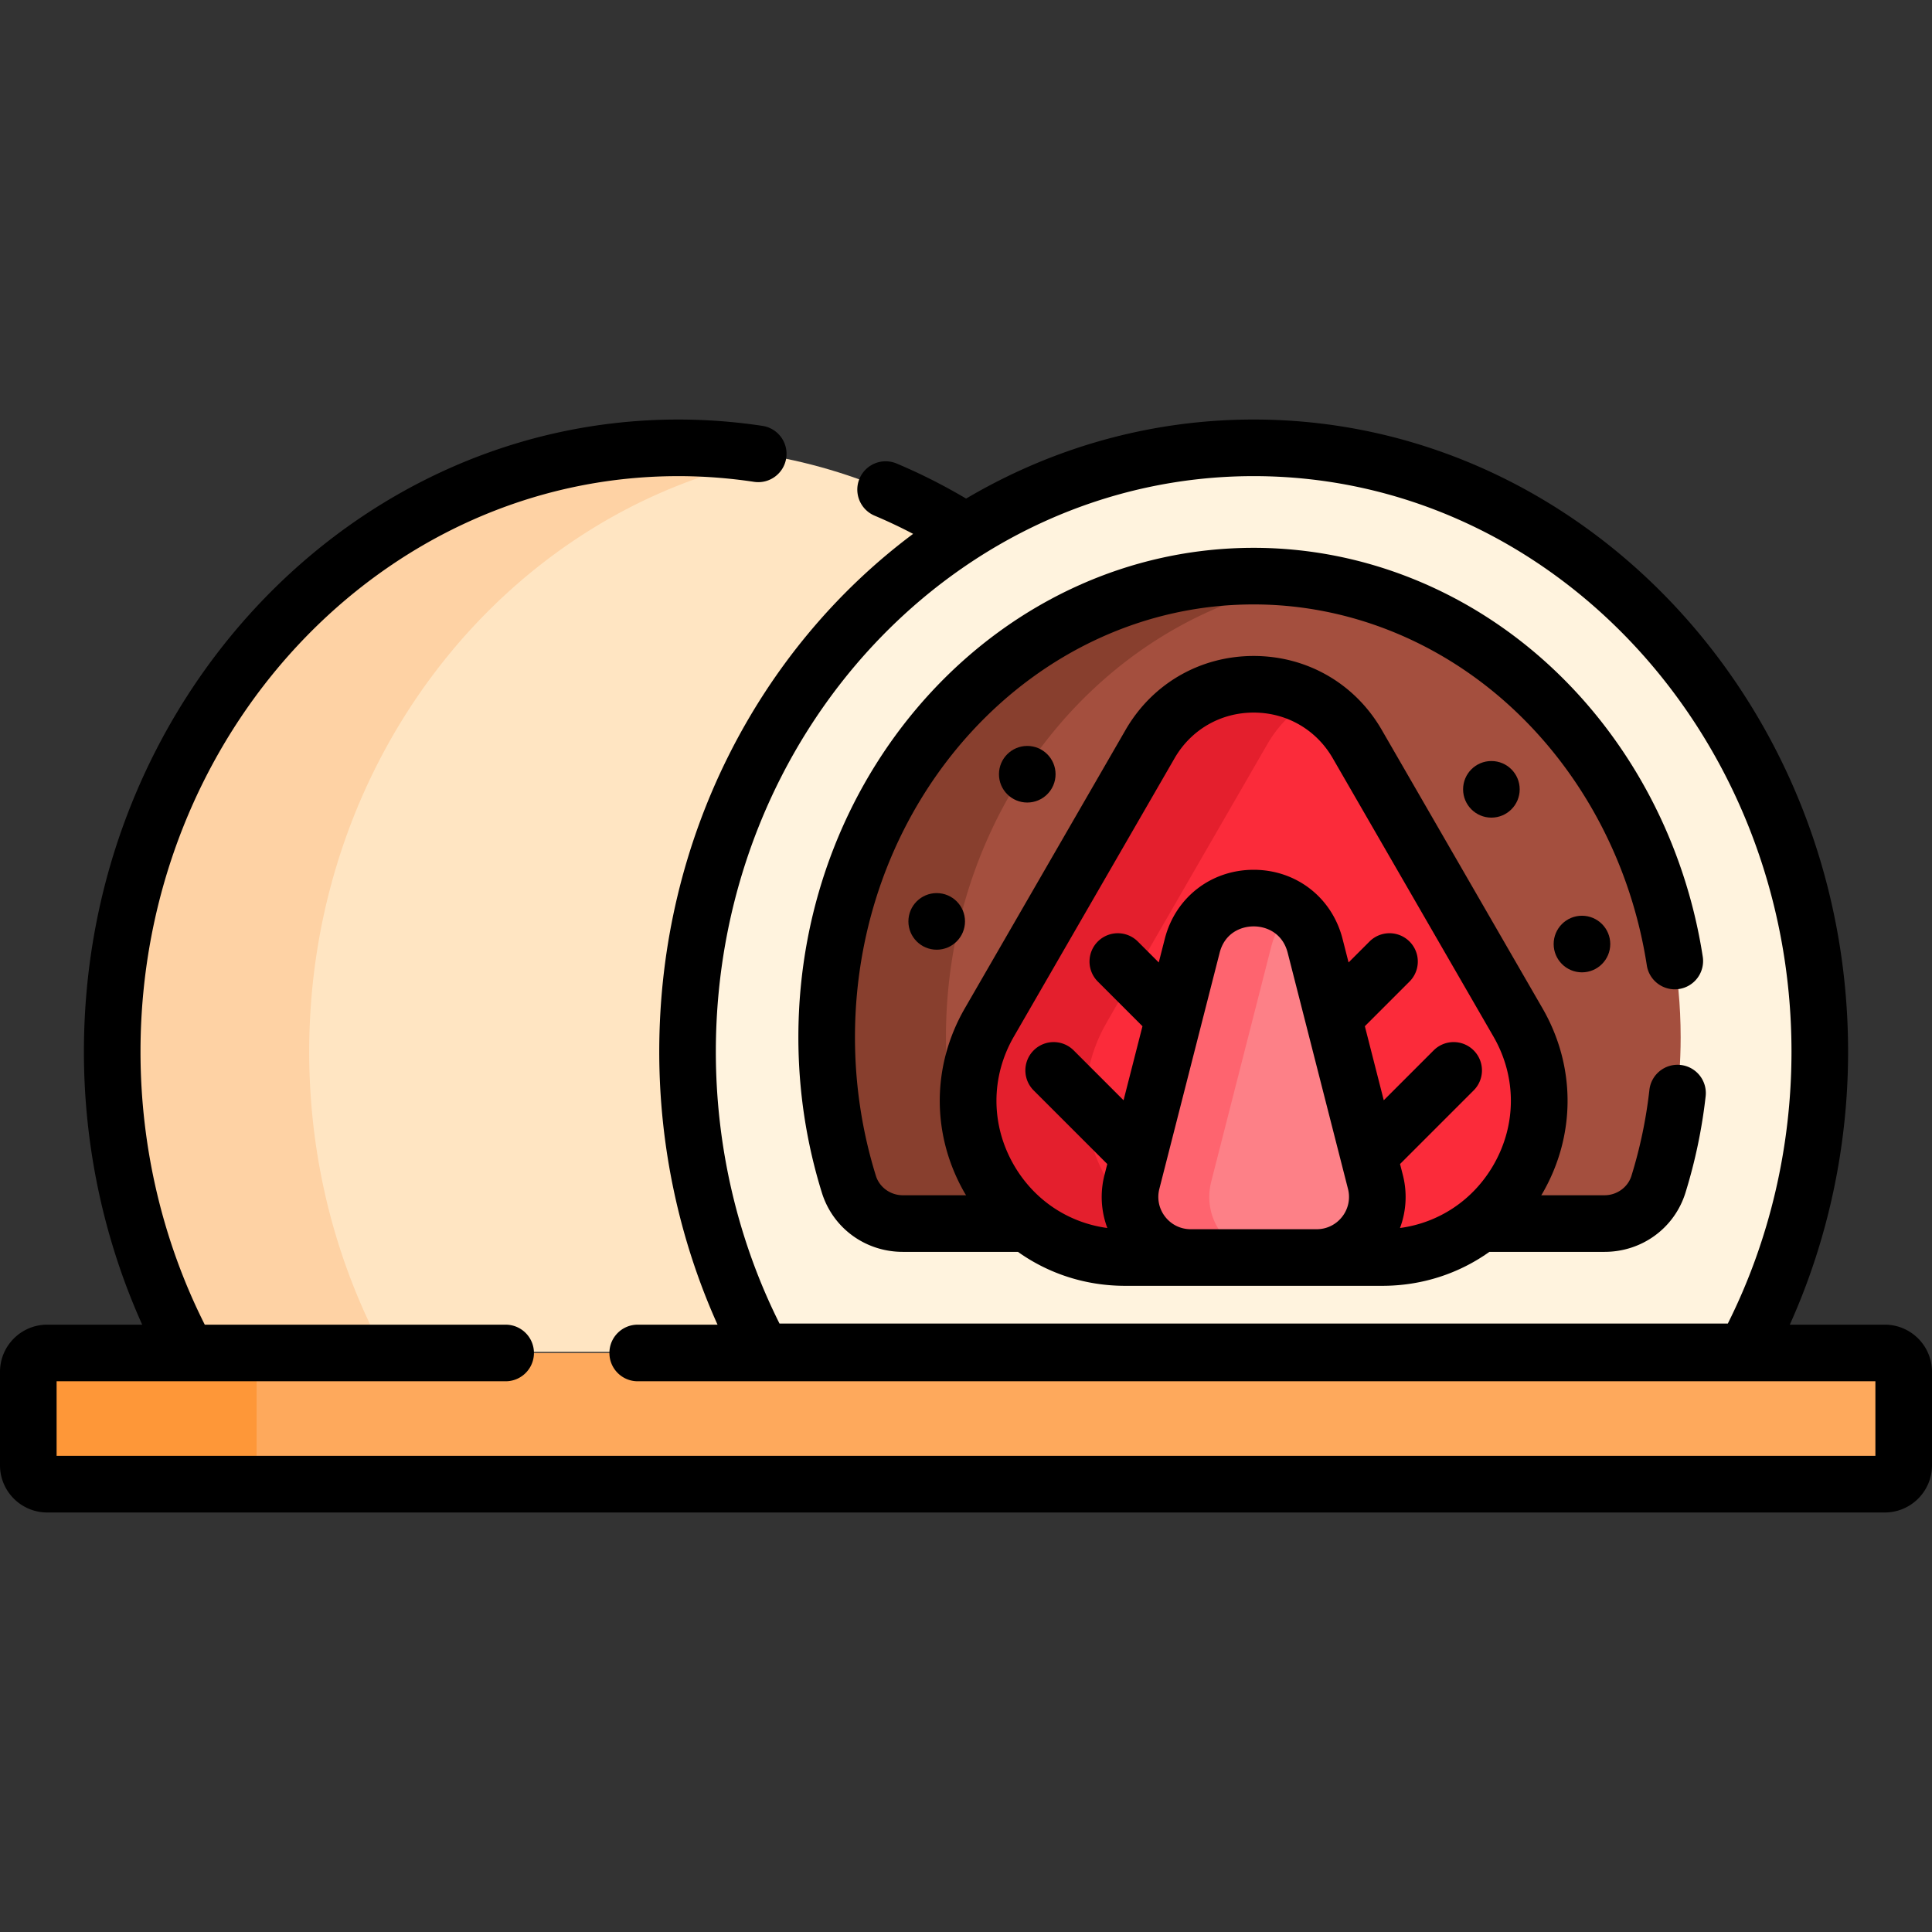 <svg xmlns="http://www.w3.org/2000/svg" id="Capa_1" width="512" height="512" viewBox="0 0 512 512"><rect x="0" y="0" width="512" height="512" fill="#333333" stroke="none"/><g><g><path fill="#ffe5c2" d="M256 140.864c-22.342-14.089-48.401-22.184-76.235-22.184-82.859 0-150.029 71.649-150.029 160.032 0 28.954 7.21 56.111 19.817 79.542h152.47c-12.607-23.431-19.817-50.588-19.817-79.542 0-58.693 29.627-109.996 73.794-137.848z"/><g><path fill="#fed2a4" d="M205.868 121.099a141.738 141.738 0 0 0-26.103-2.419c-82.859 0-150.029 71.649-150.029 160.032 0 28.954 7.21 56.111 19.817 79.542h52.206c-12.607-23.431-19.817-50.588-19.817-79.542-.001-78.886 53.51-144.435 123.926-157.613z"/></g><g><path fill="#fff3de" d="M462.448 358.254c12.607-23.431 19.817-50.588 19.817-79.542 0-88.383-67.171-160.032-150.03-160.032s-150.03 71.649-150.03 160.032c0 28.954 7.21 56.111 19.817 79.542z"/></g><g><path fill="#a44f3e" d="M332.235 152.68c-62.395 0-113.158 54.824-113.158 122.21 0 13.308 2.007 26.475 5.888 38.961 1.933 6.22 7.766 10.403 14.279 10.403h33.034c-15.105-12.111-21.042-34.328-10.089-53.299l42.588-73.764c12.203-21.136 42.71-21.136 54.914 0l42.588 73.764c10.953 18.971 5.017 41.188-10.089 53.299h33.034c6.513 0 12.346-4.183 14.28-10.403 3.881-12.486 5.888-25.652 5.888-38.961.001-67.386-50.761-122.21-113.157-122.21z"/></g><g><path fill="#883f2e" d="M256.573 313.851c-3.881-12.486-5.888-25.652-5.888-38.961 0-61.595 42.414-112.684 97.354-121.013a105.37 105.37 0 0 0-15.803-1.198c-62.395 0-113.158 54.824-113.158 122.21 0 13.308 2.007 26.475 5.888 38.961 1.933 6.22 7.766 10.403 14.279 10.403h31.607c-6.513.001-12.346-4.182-14.279-10.402z"/></g><g><path fill="#fb2b3a" d="m402.28 270.955-42.588-73.764c-12.203-21.136-42.71-21.136-54.914 0l-42.588 73.764c-15.986 27.689 3.996 62.299 35.969 62.299h17.383c-10.486 0-18.162-9.882-15.567-20.042l15.975-62.559c4.307-16.867 28.265-16.867 32.572 0l15.975 62.559c2.594 10.16-5.081 20.042-15.567 20.042h17.383c31.97 0 51.953-34.61 35.967-62.299z"/><path fill="#e41f2d" d="M299.981 321.203c-12.538-12.548-16.786-32.772-6.696-50.248l42.588-73.764c3.028-5.246 7.186-9.186 11.91-11.828-14.31-8.003-33.829-4.063-43.004 11.828l-42.588 73.764c-15.986 27.689 3.996 62.299 35.969 62.299h17.383c-7.651 0-13.8-5.261-15.562-12.051z"/><g><path fill="#fd8087" d="m315.949 250.653-15.974 62.559c-2.594 10.16 5.081 20.042 15.567 20.042h33.386c10.486 0 18.162-9.882 15.567-20.042l-15.974-62.559c-4.307-16.866-28.265-16.866-32.572 0z"/></g><g><path fill="#fe646f" d="m320.971 313.212 15.974-62.559c1.012-3.963 3.116-6.982 5.788-9.083-8.7-6.841-23.489-3.821-26.784 9.083l-15.975 62.559c-2.594 10.16 5.082 20.042 15.567 20.042h20.997c-10.485 0-18.161-9.882-15.567-20.042z"/></g></g></g><g><path fill="#fea95c" d="M499.5 393.32h-487a5 5 0 0 1-5-5v-24.77a5 5 0 0 1 5-5h487a5 5 0 0 1 5 5v24.77a5 5 0 0 1-5 5z"/></g><g><path fill="#fe9738" d="M68 388.32v-24.77a5 5 0 0 1 5-5H12.5a5 5 0 0 0-5 5v24.77a5 5 0 0 0 5 5H73a5 5 0 0 1-5-5z"/></g><g><circle cx="272.235" cy="205.18" r="7.5"/><circle cx="395.235" cy="209.18" r="7.5"/><circle cx="419.235" cy="250.18" r="7.5"/><circle cx="248.235" cy="244.18" r="7.5"/><path d="M445.402 282.227a7.492 7.492 0 0 0-8.293 6.613 123.507 123.507 0 0 1-4.767 22.784c-.938 3.021-3.865 5.13-7.117 5.13h-16.772c.104-.175.219-.34.321-.517 8.863-15.351 8.863-33.682 0-49.033l-42.587-73.764c-7.087-12.274-19.779-19.602-33.952-19.602s-26.865 7.327-33.952 19.602l-42.588 73.764c-8.863 15.353-8.862 33.683.001 49.034.102.176.217.341.32.516h-16.771c-3.252 0-6.179-2.109-7.117-5.13-3.684-11.849-5.551-24.208-5.551-36.734 0-63.251 47.398-114.71 105.658-114.71 25.009 0 49.287 9.707 68.364 27.333 19.002 17.556 31.725 41.817 35.825 68.314.633 4.092 4.463 6.894 8.56 6.265a7.503 7.503 0 0 0 6.265-8.56c-4.617-29.832-18.989-57.19-40.47-77.037-21.857-20.194-49.751-31.315-78.544-31.315-66.531 0-120.658 58.188-120.658 129.71 0 14.037 2.095 27.895 6.227 41.187 2.914 9.377 11.53 15.678 21.441 15.678h30.52c8.115 5.781 17.924 9 28.394 9h68.151c10.47 0 20.28-3.219 28.395-9h30.52c9.909 0 18.526-6.3 21.441-15.678a138.6 138.6 0 0 0 5.349-25.557 7.5 7.5 0 0 0-6.613-8.293zm-89.709 40.216a8.512 8.512 0 0 1-6.765 3.312h-33.387c-2.665 0-5.131-1.207-6.766-3.312s-2.194-4.793-1.535-7.375l15.975-62.56c1.319-5.165 5.523-7.005 9.019-7.005s7.701 1.84 9.021 7.005l15.975 62.56a8.51 8.51 0 0 1-1.537 7.375zm40.091-13.705c-5.356 9.277-14.402 15.295-24.773 16.697a23.416 23.416 0 0 0 .751-14.078l-.735-2.878 19.511-19.512a7.498 7.498 0 0 0-.001-10.606 7.5 7.5 0 0 0-10.606.001l-13.219 13.219-5.011-19.623 11.837-11.837a7.5 7.5 0 0 0-10.607-10.607l-5.545 5.545-1.599-6.261c-2.795-10.942-12.26-18.295-23.554-18.294-11.293 0-20.758 7.352-23.552 18.294l-1.599 6.262-5.545-5.545a7.5 7.5 0 0 0-10.606-.001 7.498 7.498 0 0 0-.001 10.606l11.837 11.838-5.011 19.624-13.219-13.219a7.5 7.5 0 0 0-10.606-.001 7.498 7.498 0 0 0-.001 10.606l19.511 19.512-.735 2.878a23.416 23.416 0 0 0 .751 14.078c-10.37-1.403-19.417-7.42-24.772-16.696-6.152-10.655-6.152-23.379-.001-34.034l42.588-73.764c4.375-7.578 12.212-12.102 20.962-12.102s16.587 4.523 20.962 12.102l42.587 73.764c6.153 10.654 6.154 23.377.001 34.032z"/><path d="M499.5 351.05h-25.183c10.116-22.469 15.448-47.232 15.448-72.339 0-92.377-70.667-167.531-157.529-167.531-27.626 0-53.608 7.611-76.205 20.952-5.974-3.535-12.15-6.664-18.486-9.322a7.5 7.5 0 0 0-5.802 13.832 134.502 134.502 0 0 1 10.243 4.839c-40.65 30.327-67.278 80.531-67.278 137.231 0 25.108 5.332 49.871 15.447 72.339H169c-4.143 0-7.5 3.357-7.5 7.5s3.357 7.5 7.5 7.5h328v19.77H15v-19.77h119c4.143 0 7.5-3.357 7.5-7.5s-3.357-7.5-7.5-7.5H54.268c-11.148-22.118-17.032-47.033-17.032-72.339 0-84.106 63.938-152.531 142.529-152.531 6.656 0 13.404.508 20.058 1.51 4.091.621 7.917-2.203 8.533-6.299a7.498 7.498 0 0 0-6.299-8.533 150.2 150.2 0 0 0-22.292-1.678c-86.862 0-157.529 75.154-157.529 167.531 0 25.106 5.332 49.869 15.448 72.339H12.5c-6.893 0-12.5 5.607-12.5 12.5v24.77c0 6.893 5.607 12.5 12.5 12.5h487c6.893 0 12.5-5.607 12.5-12.5v-24.77c0-6.893-5.607-12.501-12.5-12.501zm-292.923-.296c-11.05-22.043-16.871-46.851-16.871-72.043 0-84.106 63.938-152.531 142.529-152.531s142.529 68.425 142.529 152.531c0 25.191-5.821 49.999-16.872 72.043z"/></g></g></svg>